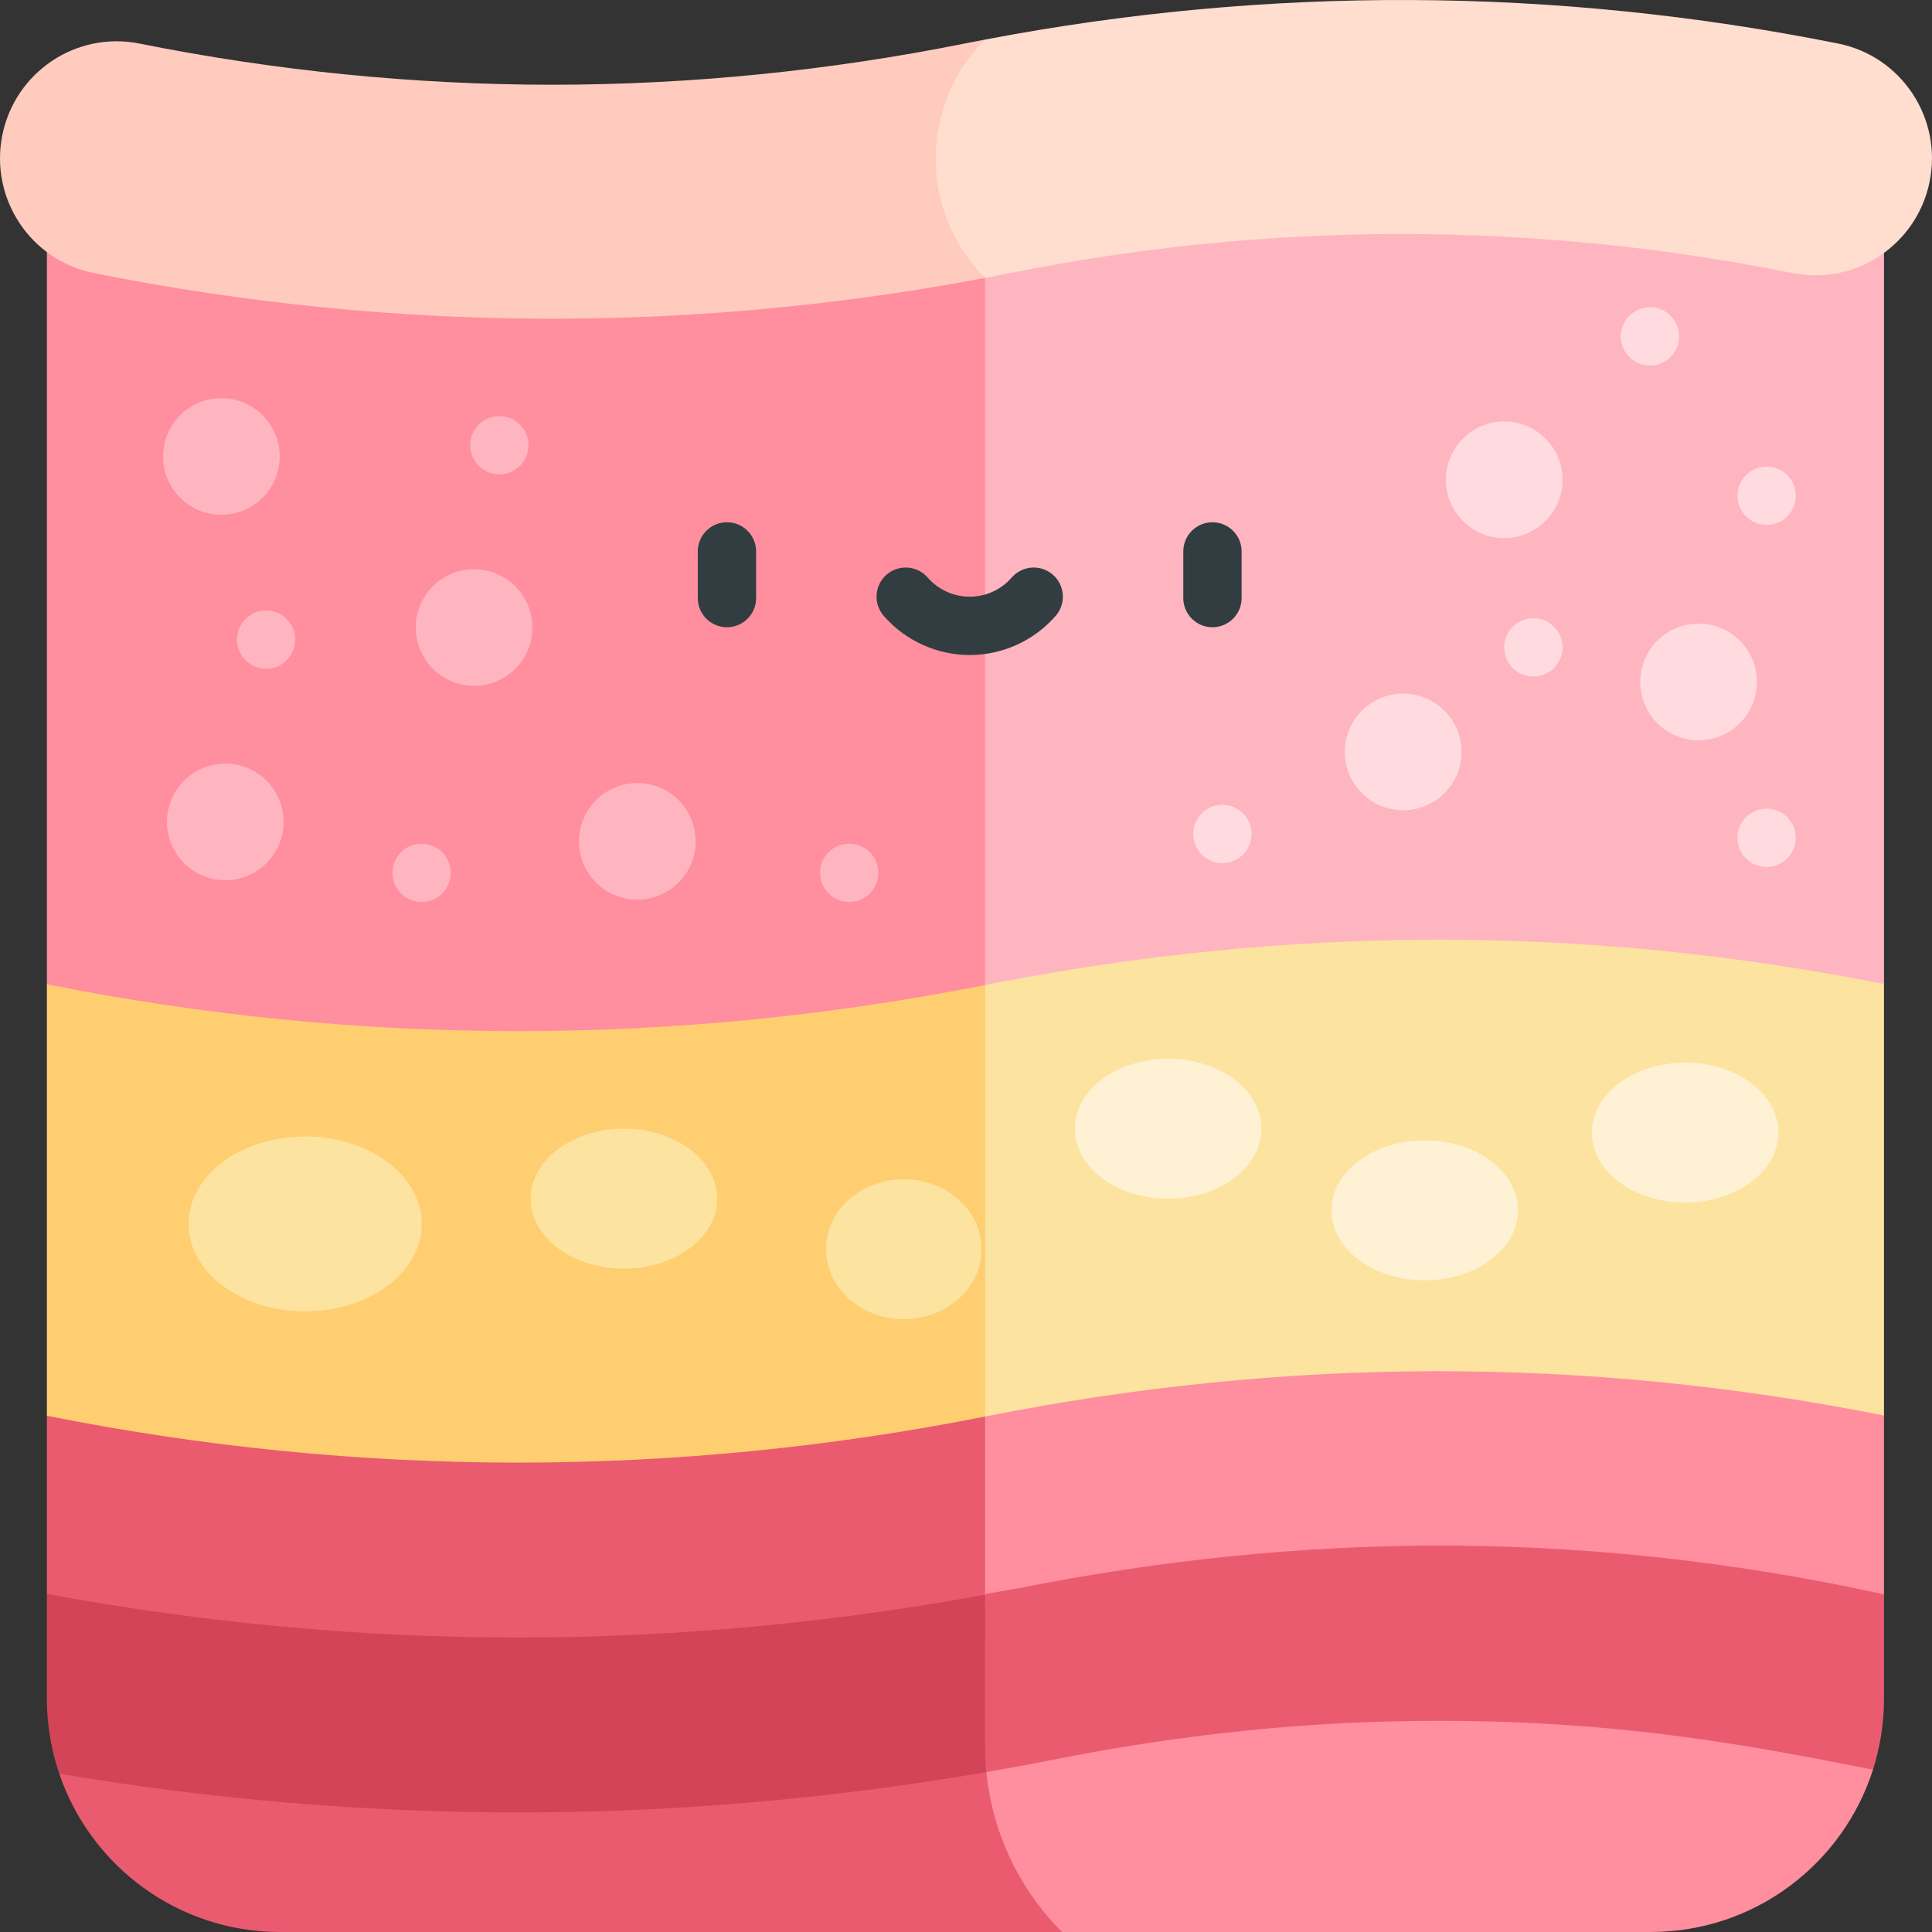 <svg id="Capa_1" enable-background="new 0 0 497 497" height="512" viewBox="0 0 497 497" width="512" xmlns="http://www.w3.org/2000/svg"><rect x="0" y="0" width="497" height="497" fill="#333333" stroke="none"/><g><g><path d="m484.648 253.142c0-1.151-12.62-14.452-32.696-34.883h-198.548l-20 20v106.141l20 20 13.15 13.15h204.686l13.408-13.408z" fill="#fce3a0"/><path d="m253.404 364.4v-146.141h-206.404l-34.939 34.939v111l28.525 28.525h184.495z" fill="#ffce71"/></g><g><path d="m484.648 364.142c-76.973-15.339-153.712-15.151-231.245.258l-9.265 9.265v108.876l29.062 14.456h151.448c26.777 0 49.45-17.545 57.169-41.763l-11.75-26.561 14.581-18.522z" fill="#ff8e9e"/><path d="m253.733 455.865-22.992-22.992 22.663-22.663v-45.81c-39.865 7.896-80.007 11.849-120.148 11.849-40.493 0-80.986-4.017-121.195-12.051v45.824l24.721 24.721-21.537 21.537c8.033 23.675 30.426 40.719 56.816 40.719h201.139c-11.096-11.097-17.935-25.654-19.467-41.134z" fill="#ea5b70"/></g><g><path d="m475.854 408.274c-71.313-14.403-141.245-14.135-213.678.264l-8.443 1.478-9.594 11.118v26.562l9.594 8.165c5.596-.967 11.643-2.082 17.217-3.185 33.852-6.73 66.272-10.001 99.117-10.001 48.338 0 82.168 6.765 111.75 12.561 1.833-5.752 2.831-11.877 2.831-18.237v-26.847c-2.762-.558-5.684-1.25-8.794-1.878z" fill="#ea5b70"/><path d="m253.404 410.21c-39.771 7.326-80.137 11.039-120.148 11.039-40.389 0-81.115-3.777-121.195-11.228v26.977c0 6.748 1.131 13.228 3.184 19.281 39.096 6.612 78.696 9.97 118.011 9.97 40.109 0 80.548-3.489 120.477-10.384-.218-2.204-.329-4.426-.329-6.66z" fill="#d34459"/></g><g><path d="m253.404 52.229-28.627 28.627v142.667c16.806 16.806 12.083 13.332 28.627 29.876 77.533-15.409 154.272-15.598 231.245-.258v-200.885z" fill="#ffb5c0"/><path d="m12.061 52.201v200.996c40.209 8.035 80.702 12.051 121.195 12.051 40.141 0 80.282-3.953 120.148-11.849v-201.17z" fill="#ff8e9e"/></g><g><path d="m472.873 11.207c-72.809-14.594-146.619-14.93-219.477-1.023l-42.692 30.658 42.698 30.656c2.161-.408 4.32-.824 6.476-1.257 66.767-13.384 134.475-13.386 201.239 0 16.25 3.261 32.05-7.318 35.296-23.619 3.246-16.302-7.294-32.158-23.54-35.415z" fill="#ffddcf"/><path d="m253.395 10.184c-1.758.335-3.516.671-5.273 1.023-35.052 7.027-70.756 10.591-106.119 10.591-35.364 0-71.068-3.563-106.12-10.591-16.244-3.257-32.049 7.318-35.296 23.62-3.246 16.301 7.293 32.156 23.54 35.414 38.914 7.801 78.573 11.757 117.875 11.757 37.124 0 74.566-3.534 111.398-10.5-16.928-16.932-16.93-44.38-.005-61.314z" fill="#ffcbbe"/></g><g><g><g fill="#ffb5c0"><circle cx="56.953" cy="117.432" r="15"/><circle cx="121.953" cy="161.432" r="15"/><circle cx="57.953" cy="211.432" r="15"/><circle cx="163.953" cy="216.432" r="15"/></g><circle cx="360.953" cy="193.432" fill="#ffdbe0" r="15"/><circle cx="386.953" cy="123.432" fill="#ffdbe0" r="15"/><circle cx="436.953" cy="175.432" fill="#ffdbe0" r="15"/></g><g><circle cx="68.453" cy="164.534" fill="#ffb5c0" r="7.5"/><circle cx="128.453" cy="114.534" fill="#ffb5c0" r="7.5"/><circle cx="108.453" cy="224.534" fill="#ffb5c0" r="7.5"/><circle cx="218.453" cy="224.534" fill="#ffb5c0" r="7.5"/><g fill="#ffdbe0"><circle cx="314.453" cy="214.534" r="7.5"/><circle cx="394.453" cy="166.534" r="7.5"/><circle cx="424.453" cy="86.534" r="7.5"/><circle cx="454.453" cy="127.534" r="7.5"/><circle cx="454.453" cy="215.534" r="7.5"/></g></g></g><g><g fill="#fce3a0"><ellipse cx="78.5" cy="314.851" rx="30" ry="22.5"/><ellipse cx="160.5" cy="308.351" rx="24" ry="18"/><ellipse cx="232.5" cy="321.351" rx="20" ry="18"/></g><g fill="#fff1d4"><ellipse cx="300.5" cy="290.351" rx="24" ry="18"/><ellipse cx="366.5" cy="311.351" rx="24" ry="18"/><ellipse cx="433.5" cy="291.351" rx="24" ry="18"/></g></g><g fill="#313d40"><path d="m187.003 134.354c-4.143 0-7.5 3.357-7.5 7.5v12c0 4.143 3.357 7.5 7.5 7.5s7.5-3.357 7.5-7.5v-12c0-4.142-3.358-7.5-7.5-7.5z"/><path d="m311.9 134.354c-4.143 0-7.5 3.357-7.5 7.5v12c0 4.143 3.357 7.5 7.5 7.5s7.5-3.357 7.5-7.5v-12c0-4.142-3.357-7.5-7.5-7.5z"/><path d="m270.842 147.843c-3.123-2.721-7.861-2.396-10.581.728-2.729 3.132-6.669 4.928-10.81 4.928s-8.08-1.796-10.81-4.928c-2.721-3.124-7.459-3.448-10.581-.728-3.123 2.721-3.449 7.459-.728 10.581 5.578 6.402 13.641 10.074 22.118 10.074 8.478 0 16.54-3.672 22.118-10.074 2.723-3.122 2.397-7.861-.726-10.581z"/></g></g></svg>